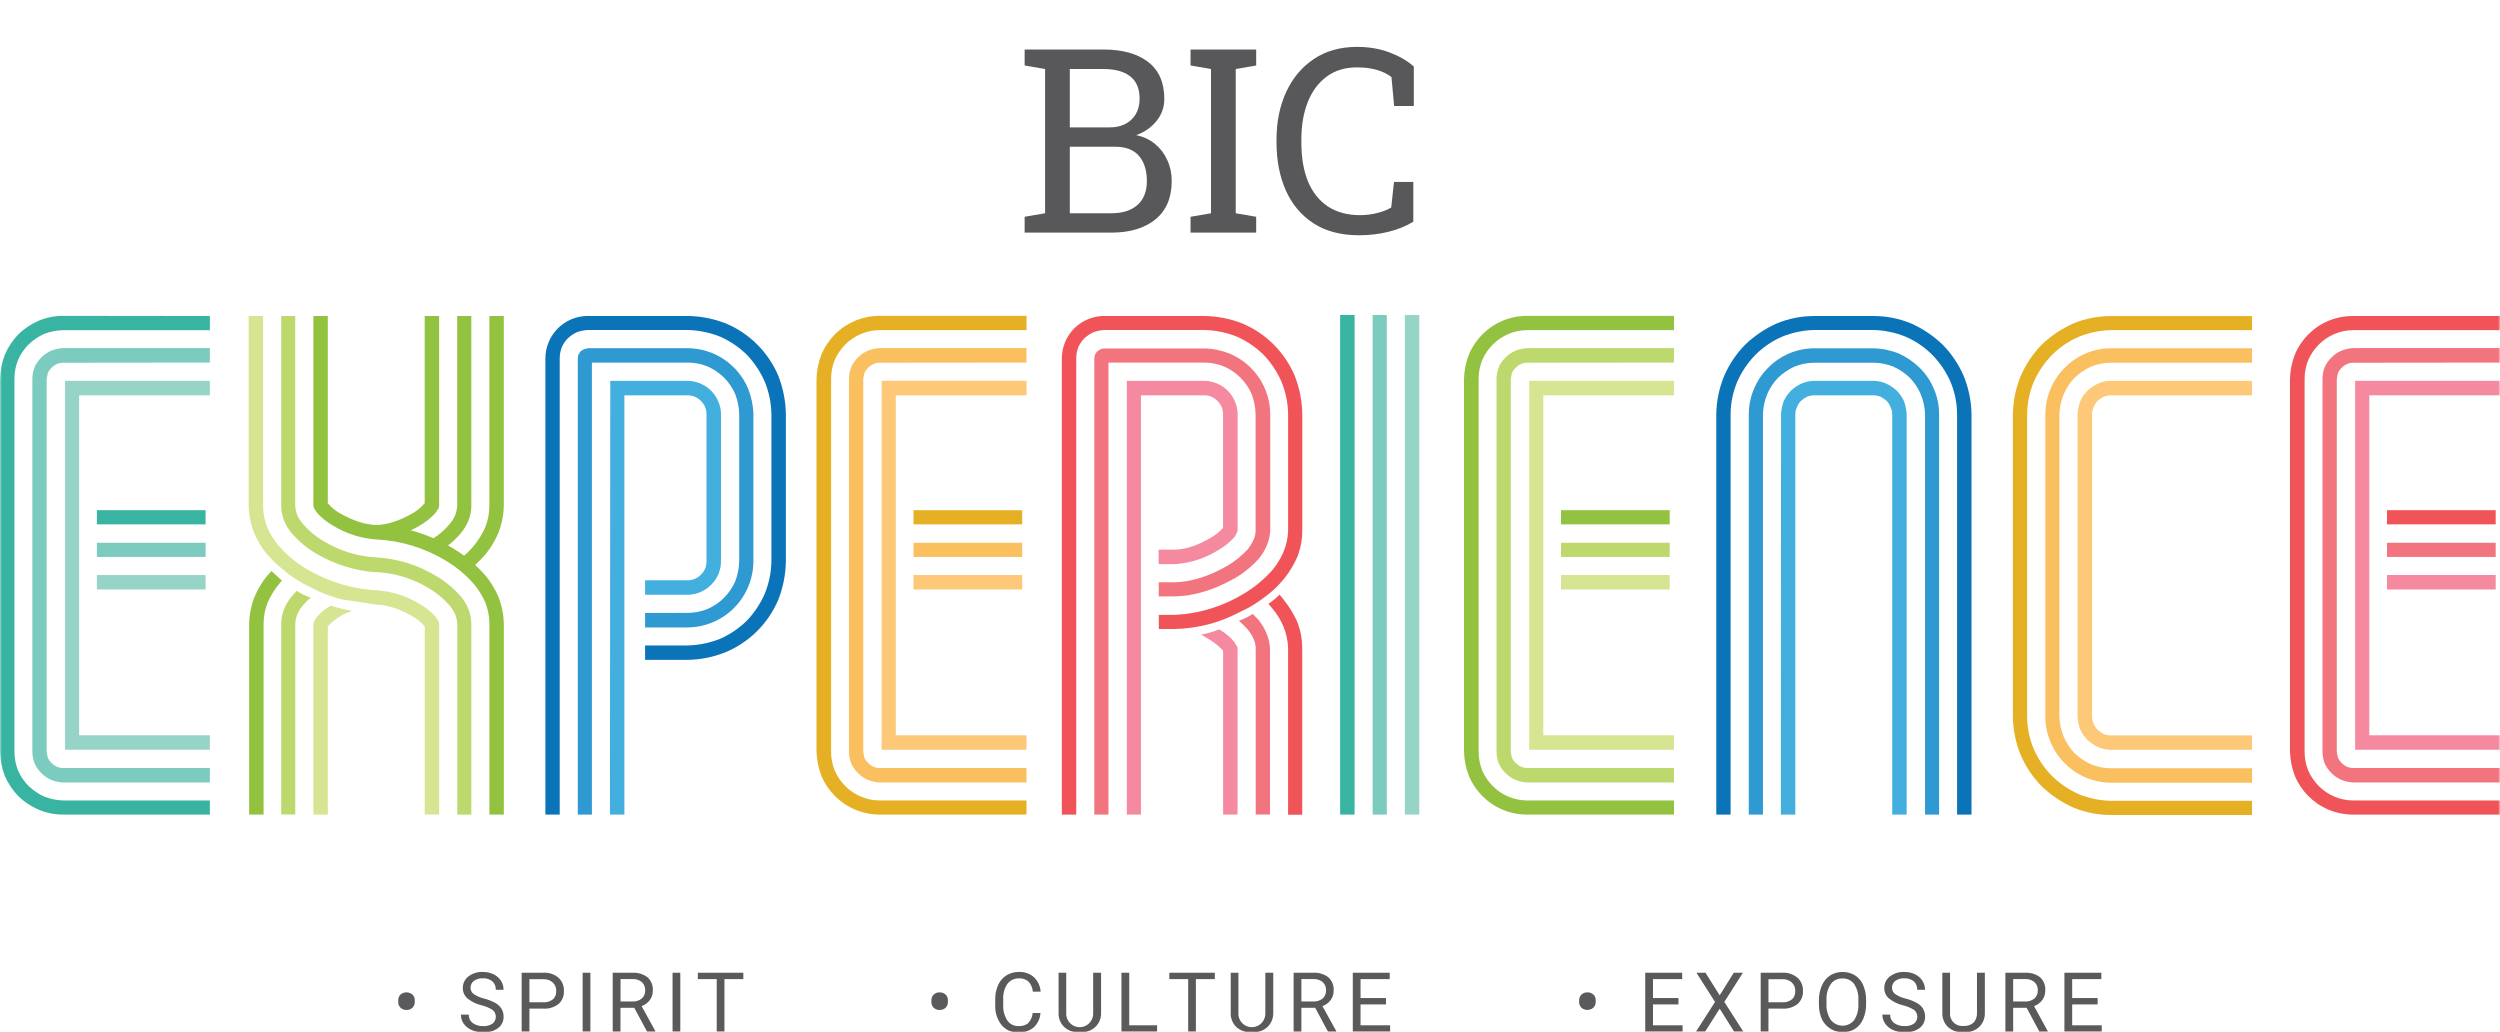 <svg width="678" height="280" viewBox="0 0 678 280" fill="none" xmlns="http://www.w3.org/2000/svg">
<g clip-path="url(#clip0_783_2311)">
<mask id="mask0_783_2311" style="mask-type:luminance" maskUnits="userSpaceOnUse" x="0" y="0" width="678" height="280">
<path d="M678 0H0V280H678V0Z" fill="white"/>
</mask>
<g mask="url(#mask0_783_2311)">
<path d="M368.621 63.805C363.651 63.805 359.499 62.713 356.163 60.531C352.85 58.348 350.354 55.358 348.675 51.561C347.019 47.764 346.19 43.455 346.19 38.634V37.918C346.19 33.052 347.064 28.732 348.811 24.958C350.558 21.161 353.066 18.171 356.333 15.988C359.601 13.805 363.504 12.714 368.042 12.714C371.241 12.714 374.169 13.214 376.823 14.214C379.478 15.215 381.679 16.488 383.427 18.034V28.744H378.083L377.368 20.899C376.642 20.331 375.802 19.853 374.849 19.467C373.919 19.08 372.875 18.785 371.718 18.58C370.583 18.375 369.347 18.273 368.008 18.273C364.763 18.273 362.018 19.114 359.771 20.797C357.525 22.457 355.823 24.753 354.666 27.686C353.508 30.619 352.93 34.007 352.93 37.85V38.634C352.93 42.795 353.542 46.354 354.768 49.31C356.016 52.243 357.82 54.482 360.18 56.029C362.562 57.575 365.455 58.348 368.859 58.348C370.447 58.348 372.002 58.154 373.522 57.768C375.042 57.381 376.302 56.881 377.3 56.267L378.049 49.344H383.29V60.121C381.43 61.281 379.206 62.19 376.619 62.85C374.032 63.486 371.366 63.805 368.621 63.805Z" fill="#58585B"/>
<path d="M322.875 63.089V58.791L328.423 57.836V18.717L322.875 17.762V13.43H340.676V17.762L335.128 18.717V57.836L340.676 58.791V63.089H322.875Z" fill="#58585B"/>
<path d="M277.879 63.089V58.791L283.427 57.836V18.717L277.879 17.762V13.43H283.427H299.254C304.428 13.43 308.467 14.556 311.371 16.807C314.298 19.035 315.762 22.389 315.762 26.868C315.762 29.073 315.058 31.052 313.652 32.802C312.267 34.53 310.429 35.815 308.138 36.656C310.134 37.066 311.848 37.873 313.277 39.078C314.707 40.26 315.807 41.715 316.579 43.443C317.373 45.149 317.77 47.025 317.77 49.071C317.77 53.618 316.295 57.097 313.345 59.507C310.395 61.895 306.402 63.089 301.364 63.089H277.879ZM290.132 57.836H301.364C304.428 57.836 306.799 57.086 308.478 55.585C310.18 54.062 311.031 51.913 311.031 49.139C311.031 46.229 310.316 43.944 308.886 42.284C307.48 40.624 305.313 39.794 302.385 39.794H290.132V57.836ZM290.132 34.542H300.99C303.395 34.542 305.335 33.848 306.81 32.461C308.308 31.052 309.057 29.142 309.057 26.732C309.057 24.049 308.217 22.048 306.538 20.729C304.859 19.387 302.431 18.717 299.254 18.717H290.132V34.542Z" fill="#58585B"/>
<path d="M56.916 85.704V89.546H17.1C15.332 89.589 13.584 89.935 11.933 90.57C10.388 91.284 8.972 92.248 7.742 93.425C6.542 94.636 5.576 96.06 4.894 97.624C4.234 99.27 3.902 101.029 3.917 102.802V203.784C3.902 205.557 4.234 207.316 4.894 208.962C5.578 210.527 6.547 211.951 7.751 213.161C8.981 214.338 10.397 215.303 11.942 216.015C13.59 216.667 15.338 217.029 17.11 217.086H56.916V220.919H17.1C14.808 220.918 12.539 220.457 10.426 219.565C8.398 218.681 6.543 217.442 4.948 215.905C3.415 214.308 2.178 212.449 1.296 210.416C0.486 208.297 0.047 206.053 0 203.784L0 102.839C0.052 100.546 0.503 98.279 1.333 96.142C2.215 94.109 3.451 92.25 4.985 90.653C6.579 89.117 8.434 87.877 10.463 86.993C12.579 86.106 14.852 85.652 17.146 85.658" fill="#39B4A2"/>
<path d="M17.1 98.374C16.518 98.373 15.943 98.494 15.411 98.731C14.88 98.97 14.397 99.305 13.987 99.719C13.591 100.109 13.261 100.56 13.01 101.055C12.832 101.652 12.712 102.264 12.654 102.884V203.784C12.712 204.404 12.831 205.017 13.01 205.613C13.26 206.109 13.59 206.56 13.987 206.949C14.397 207.361 14.88 207.693 15.411 207.928C15.943 208.165 16.518 208.286 17.1 208.285H56.916V212.209H17.1C15.999 212.157 14.915 211.915 13.895 211.496C12.889 211.074 11.979 210.451 11.22 209.666C10.452 208.928 9.833 208.049 9.394 207.077C8.983 206.025 8.772 204.905 8.773 203.775V102.839C8.772 101.709 8.983 100.588 9.394 99.536C9.834 98.565 10.453 97.686 11.22 96.947C11.98 96.163 12.89 95.541 13.895 95.117C14.915 94.699 15.999 94.458 17.1 94.404H56.916V98.329L17.1 98.374Z" fill="#7BCBBE"/>
<path d="M17.639 203.335H56.916V199.411H21.464V107.212H56.916V103.278H17.639V203.335Z" fill="#97D4C8"/>
<path d="M55.757 138.363H26.276V142.205H55.757V138.363Z" fill="#39B4A2"/>
<path d="M55.757 147.2H26.276V151.042H55.757V147.2Z" fill="#7BCBBE"/>
<path d="M55.757 155.946H26.276V159.871H55.757V155.946Z" fill="#97D4C8"/>
<path d="M102.092 163.978L92.651 162.551C90.554 161.988 88.5 161.273 86.507 160.41L82.59 158.443L81.348 157.73C80.131 157.016 79.09 156.333 78.226 155.681L75.195 153.183C74.245 152.293 73.296 151.311 72.346 150.237C70.965 148.526 69.825 146.633 68.959 144.611C68.013 142.252 67.499 139.742 67.443 137.201V85.694H71.36V137.228C71.359 139.249 71.753 141.25 72.52 143.12C73.267 144.782 74.224 146.341 75.368 147.758C77.646 150.426 80.356 152.69 83.384 154.455C89.082 157.801 95.497 159.73 102.092 160.081C106.221 160.339 110.226 161.601 113.76 163.759C115.393 164.676 116.867 165.853 118.124 167.244C118.185 167.305 118.452 167.723 118.927 168.498C118.967 168.71 119.025 168.918 119.101 169.12V220.891H115.184V169.87L115.093 169.779C114.157 168.701 113.042 167.794 111.797 167.098C108.236 165.073 105.001 164.03 102.092 163.969" fill="#D6E592"/>
<path d="M102.091 155.141C107.099 155.41 111.962 156.912 116.252 159.514C118.373 160.729 120.272 162.298 121.867 164.152C122.525 164.899 123.067 165.741 123.474 166.65C123.765 167.454 123.946 168.294 124.012 169.147V220.919H127.82V169.156C127.817 167.778 127.544 166.413 127.016 165.14C126.494 163.872 125.773 162.695 124.88 161.655C122.968 159.469 120.71 157.615 118.197 156.165C113.31 153.206 107.774 151.491 102.073 151.17C97.035 150.913 92.139 149.411 87.821 146.797C85.699 145.583 83.8 144.015 82.206 142.159C81.547 141.413 81.006 140.571 80.599 139.662C80.307 138.858 80.126 138.017 80.061 137.164V85.694H76.263V137.228C76.265 138.607 76.538 139.971 77.066 141.244C77.588 142.51 78.309 143.684 79.203 144.721C81.113 146.907 83.371 148.762 85.886 150.21C90.827 153.121 96.38 154.831 102.1 155.205" fill="#BDD96E"/>
<path d="M80.444 160.228C81.618 161.036 82.912 161.654 84.279 162.057C83.536 162.683 82.849 163.371 82.225 164.116C81.567 164.862 81.025 165.704 80.618 166.613C80.325 167.417 80.144 168.257 80.079 169.111V220.882H76.263V169.157C76.265 167.778 76.538 166.413 77.066 165.14C77.587 163.871 78.309 162.694 79.203 161.655C79.741 161.06 80.115 160.584 80.453 160.228" fill="#BDD96E"/>
<path d="M102.091 146.303C97.924 146.034 93.887 144.746 90.332 142.552C88.698 141.64 87.223 140.465 85.968 139.076L85.164 137.823C85.129 137.609 85.068 137.4 84.981 137.201V85.694H88.898V136.487L88.99 136.578C89.925 137.657 91.04 138.564 92.285 139.259C95.907 141.284 99.172 142.324 102.082 142.379C104.991 142.318 108.226 141.278 111.787 139.259C113.032 138.563 114.147 137.656 115.083 136.578L115.174 136.487V85.694H119.091V137.228C119.016 137.43 118.958 137.638 118.918 137.85C118.443 138.625 118.175 139.042 118.114 139.103C116.857 140.492 115.383 141.666 113.75 142.58C113.002 143.044 112.228 143.462 111.431 143.833C113.529 144.395 115.582 145.111 117.575 145.974C119.179 144.946 120.62 143.681 121.848 142.223C122.507 141.477 123.049 140.635 123.455 139.726C123.747 138.921 123.928 138.081 123.994 137.228V85.694H127.819V137.228C127.817 138.607 127.544 139.971 127.016 141.244C126.494 142.51 125.772 143.684 124.879 144.721C123.869 145.91 122.734 146.987 121.492 147.932L122.743 148.645C123.96 149.359 124.998 150.045 125.856 150.704C126.908 149.826 127.863 148.839 128.705 147.758C129.849 146.341 130.806 144.782 131.553 143.12C132.318 141.25 132.712 139.249 132.713 137.228V85.694H136.63V137.228C136.574 139.769 136.06 142.28 135.114 144.638C134.248 146.661 133.108 148.554 131.727 150.265C130.777 151.338 129.828 152.32 128.878 153.211C129.828 154.101 130.777 155.083 131.727 156.156C133.108 157.856 134.251 159.736 135.123 161.746C136.069 164.105 136.582 166.615 136.639 169.156V220.928H132.722V169.156C132.721 167.136 132.327 165.135 131.563 163.265C130.816 161.603 129.858 160.044 128.714 158.626C126.436 155.959 123.726 153.695 120.698 151.93C115.048 148.55 108.654 146.618 102.082 146.303" fill="#93C241"/>
<path d="M89.711 164.244C91.631 164.873 93.597 165.35 95.591 165.671C94.441 166.018 93.335 166.497 92.295 167.098C91.076 167.832 89.966 168.734 88.999 169.779L88.908 169.87V220.928H84.991V169.156C85.075 168.957 85.133 168.748 85.165 168.534L85.968 167.281C87.025 166.052 88.292 165.024 89.711 164.244Z" fill="#D6E592"/>
<path d="M73.624 154.876L76.472 157.465C76.12 157.829 75.794 158.217 75.496 158.627C74.351 160.044 73.394 161.603 72.647 163.265C71.88 165.134 71.487 167.136 71.487 169.156V220.928H67.561V169.156C67.617 166.615 68.131 164.105 69.077 161.746C69.943 159.724 71.083 157.831 72.464 156.12C72.878 155.644 73.265 155.226 73.624 154.866" fill="#93C241"/>
<path d="M174.948 175.048H186.443C189.499 174.982 192.518 174.363 195.354 173.218C198.03 172.023 200.473 170.36 202.566 168.306C204.569 166.189 206.196 163.744 207.378 161.078C208.545 158.245 209.165 155.215 209.204 152.149V112.39C209.164 109.325 208.545 106.295 207.378 103.461C206.196 100.795 204.569 98.35 202.566 96.234C200.473 94.179 198.03 92.516 195.354 91.321C192.518 90.177 189.499 89.558 186.443 89.491H159.455C158.418 89.542 157.396 89.752 156.424 90.113C155.546 90.523 154.736 91.067 154.022 91.723C153.307 92.442 152.734 93.289 152.333 94.221C151.977 95.162 151.795 96.16 151.795 97.167V220.919H147.905V97.212C147.909 95.678 148.219 94.16 148.818 92.748C149.7 90.641 151.187 88.845 153.091 87.589C154.995 86.332 157.23 85.673 159.509 85.694H186.498C190.068 85.743 193.6 86.437 196.924 87.744C203.306 90.449 208.385 95.538 211.085 101.933C212.389 105.264 213.082 108.803 213.13 112.381V152.186C213.081 155.76 212.388 159.297 211.085 162.624C208.385 169.019 203.306 174.108 196.924 176.814C193.614 178.179 190.077 178.906 186.498 178.954H174.948V175.048Z" fill="#0B74B9"/>
<path d="M186.443 166.211C188.322 166.224 190.184 165.86 191.921 165.14C195.276 163.683 197.953 161.001 199.407 157.639C200.068 155.882 200.429 154.026 200.475 152.149V112.39C200.429 110.513 200.068 108.658 199.407 106.901C197.954 103.538 195.277 100.855 191.921 99.399C190.184 98.68 188.322 98.316 186.443 98.329H160.523V220.919H156.697V97.213C156.697 96.849 156.755 96.487 156.871 96.142L157.492 95.227L158.405 94.697L159.473 94.431H186.461C189.973 94.445 193.403 95.492 196.325 97.444C199.247 99.396 201.532 102.166 202.895 105.41C203.787 107.625 204.27 109.984 204.319 112.372V152.177C204.314 156.933 202.432 161.494 199.082 164.864C195.733 168.234 191.189 170.139 186.443 170.163H174.948V166.238L186.443 166.211Z" fill="#2F99D1"/>
<path d="M165.417 220.919H169.334V107.212H186.434C187.105 107.204 187.772 107.325 188.397 107.569C189.669 108.131 190.685 109.149 191.246 110.423C191.489 111.05 191.61 111.717 191.602 112.39V152.195C191.603 152.894 191.483 153.587 191.246 154.244C190.948 154.84 190.557 155.384 190.086 155.855C189.598 156.341 189.026 156.735 188.397 157.016C187.772 157.26 187.105 157.381 186.434 157.373H174.949V161.298H186.443C187.637 161.309 188.82 161.066 189.913 160.584C191.011 160.127 192.01 159.459 192.853 158.617C193.677 157.796 194.343 156.828 194.815 155.763C195.289 154.634 195.531 153.42 195.528 152.195V112.39C195.538 111.194 195.295 110.009 194.815 108.913C194.363 107.81 193.697 106.808 192.855 105.965C192.013 105.122 191.013 104.454 189.913 104.001C188.816 103.531 187.636 103.288 186.443 103.287H165.508L165.417 220.919Z" fill="#42AFDE"/>
<path d="M278.391 89.537H238.566C236.827 89.543 235.106 89.892 233.501 90.566C231.897 91.239 230.441 92.223 229.217 93.462C228.018 94.67 227.052 96.091 226.369 97.651C225.709 99.297 225.377 101.056 225.392 102.83V203.784C225.377 205.557 225.709 207.316 226.369 208.962C227.051 210.526 228.016 211.95 229.217 213.161C230.441 214.399 231.897 215.383 233.501 216.057C235.106 216.73 236.827 217.08 238.566 217.086H278.382V220.919H238.566C236.277 220.917 234.011 220.457 231.901 219.565C227.776 217.836 224.496 214.55 222.771 210.416C221.941 208.279 221.49 206.013 221.438 203.72V102.839C221.49 100.546 221.941 98.279 222.771 96.142C224.496 92.009 227.776 88.722 231.901 86.993C234.018 86.106 236.29 85.652 238.585 85.658H278.4L278.391 89.537Z" fill="#E5B023"/>
<path d="M238.566 98.374C237.984 98.373 237.408 98.494 236.877 98.731C236.346 98.967 235.863 99.299 235.452 99.71C235.057 100.099 234.727 100.55 234.476 101.046C234.297 101.642 234.178 102.255 234.119 102.875V203.784C234.178 204.404 234.297 205.017 234.476 205.613C234.726 206.109 235.056 206.56 235.452 206.949C235.863 207.361 236.346 207.693 236.877 207.928C237.408 208.165 237.984 208.286 238.566 208.285H278.382V212.209H238.566C237.465 212.157 236.381 211.915 235.361 211.496C234.355 211.074 233.445 210.451 232.686 209.666C231.918 208.928 231.298 208.049 230.86 207.077C230.449 206.025 230.238 204.905 230.239 203.775V102.839C230.238 101.709 230.449 100.588 230.86 99.536C231.299 98.565 231.919 97.686 232.686 96.947C233.446 96.163 234.356 95.541 235.361 95.117C236.381 94.699 237.465 94.458 238.566 94.404H278.382V98.329L238.566 98.374Z" fill="#FAC05F"/>
<path d="M239.104 203.335H278.391V199.411H242.93V107.212H278.391V103.278H239.104V203.335Z" fill="#FEC879"/>
<path d="M277.222 138.363H247.741V142.205H277.222V138.363Z" fill="#E5B023"/>
<path d="M277.222 147.2H247.741V151.042H277.222V147.2Z" fill="#FAC05F"/>
<path d="M277.222 155.946H247.741V159.871H277.222V155.946Z" fill="#FEC879"/>
<path d="M318.636 170.584H314.272V166.75H318.636C325.242 166.43 331.664 164.458 337.316 161.014C340.288 159.245 342.963 157.016 345.24 154.409C346.399 152.969 347.357 151.378 348.089 149.679C348.86 147.84 349.284 145.873 349.34 143.879V112.39C349.3 109.325 348.68 106.295 347.514 103.461C346.332 100.795 344.705 98.35 342.702 96.234C340.608 94.179 338.166 92.516 335.49 91.321C332.653 90.178 329.635 89.558 326.579 89.491H299.545C298.509 89.543 297.487 89.753 296.514 90.113C295.633 90.523 294.82 91.066 294.103 91.723C293.389 92.442 292.816 93.289 292.414 94.221C292.059 95.162 291.876 96.16 291.876 97.167V220.919H287.959V97.212C287.962 95.678 288.273 94.16 288.872 92.748C289.752 90.64 291.24 88.844 293.144 87.587C295.048 86.331 297.283 85.672 299.563 85.694H326.551C330.122 85.743 333.654 86.437 336.978 87.744C343.359 90.449 348.439 95.538 351.138 101.933C352.442 105.261 353.135 108.797 353.183 112.372V143.879C353.181 146.388 352.698 148.872 351.759 151.198C350.852 153.244 349.683 155.163 348.281 156.907C347.428 157.943 346.513 158.927 345.542 159.852C343.599 161.555 341.512 163.085 339.306 164.427L338.146 165.049L334.138 167.016C332.157 167.934 330.102 168.68 327.994 169.248C324.939 170.069 321.797 170.517 318.636 170.584Z" fill="#F05458"/>
<path d="M314.245 157.904V161.746H318.636C323.858 161.624 329.263 159.987 334.851 156.833C337.354 155.37 339.61 153.517 341.534 151.344C342.38 150.287 343.069 149.113 343.579 147.859C344.107 146.613 344.416 145.285 344.492 143.934V112.39C344.479 108.871 343.433 105.433 341.485 102.505C339.537 99.577 336.773 97.288 333.536 95.922C331.326 95.028 328.971 94.544 326.588 94.495H299.545C298.814 94.512 298.115 94.799 297.582 95.3C297.321 95.556 297.115 95.862 296.977 96.2C296.839 96.539 296.771 96.902 296.779 97.267V220.919H300.613V98.329H326.533C328.397 98.321 330.244 98.685 331.966 99.399C335.32 100.853 337.997 103.532 339.452 106.892C340.113 108.648 340.474 110.504 340.521 112.381V143.888C340.513 144.749 340.33 145.599 339.982 146.386C339.561 147.267 339.053 148.103 338.466 148.883C336.827 150.674 334.935 152.215 332.851 153.458C327.866 156.312 323.116 157.8 318.599 157.922L314.245 157.904Z" fill="#F2747E"/>
<path d="M305.598 220.919H309.423V107.212H326.524C327.195 107.204 327.861 107.325 328.486 107.569C329.759 108.13 330.775 109.148 331.335 110.423C331.579 111.05 331.699 111.717 331.691 112.39V143.184L331.6 143.275C330.642 144.305 329.53 145.179 328.304 145.864C324.743 147.95 321.505 149.021 318.59 149.076H314.225V153H318.635C322.771 152.721 326.777 151.433 330.303 149.249C331.937 148.335 333.411 147.161 334.667 145.773C335.12 145.223 335.453 144.584 335.644 143.897V112.39C335.654 111.194 335.412 110.009 334.932 108.913C334.479 107.811 333.813 106.809 332.971 105.966C332.13 105.122 331.13 104.455 330.029 104.001C328.93 103.53 327.747 103.287 326.551 103.287H305.598V220.919Z" fill="#F4899F"/>
<path d="M331.079 170.941C332.42 171.756 333.623 172.781 334.64 173.978C334.701 174.039 334.969 174.457 335.443 175.231C335.541 175.393 335.604 175.574 335.626 175.762V220.928H331.709V176.475L331.618 176.384C330.721 175.404 329.702 174.543 328.587 173.822C327.672 173.201 326.721 172.636 325.738 172.13C327.411 171.799 329.052 171.321 330.641 170.703L331.079 170.941Z" fill="#F4899F"/>
<path d="M341.46 168.333C342.305 169.391 342.994 170.565 343.506 171.819C344.032 173.065 344.341 174.392 344.418 175.743V220.91H340.547V175.762C340.533 174.931 340.35 174.113 340.009 173.356C339.614 172.461 339.105 171.621 338.493 170.858C337.718 169.957 336.879 169.113 335.982 168.333C337.305 167.892 338.564 167.276 339.726 166.503C340.261 167.04 340.87 167.65 341.552 168.333" fill="#F2747E"/>
<path d="M348.271 162.844C349.656 164.568 350.822 166.458 351.741 168.47C352.679 170.796 353.163 173.281 353.165 175.789V220.955H349.33V175.762C349.265 173.769 348.845 171.805 348.089 169.961C347.374 168.254 346.415 166.661 345.24 165.232L343.989 163.759C345.08 163.029 346.095 162.192 347.02 161.261C347.434 161.737 347.851 162.243 348.271 162.78" fill="#F05458"/>
<path d="M367.362 85.429H363.445V220.919H367.362V85.429Z" fill="#39B4A2"/>
<path d="M376.099 85.429H372.265V220.919H376.099V85.429Z" fill="#7BCBBE"/>
<path d="M384.91 85.429H380.993V220.919H384.91V85.429Z" fill="#97D4C8"/>
<path d="M453.996 89.537H414.18C412.441 89.543 410.72 89.892 409.115 90.566C407.511 91.239 406.055 92.223 404.831 93.462C403.632 94.67 402.666 96.091 401.983 97.651C401.323 99.297 400.991 101.056 401.006 102.83V203.784C400.991 205.557 401.323 207.316 401.983 208.962C402.662 210.525 403.625 211.949 404.822 213.161C406.046 214.399 407.502 215.383 409.106 216.057C410.711 216.73 412.432 217.08 414.171 217.086H453.987V220.919H414.18C411.886 220.925 409.613 220.471 407.497 219.583C403.372 217.855 400.092 214.568 398.367 210.435C397.537 208.297 397.086 206.031 397.034 203.738V102.839C397.086 100.546 397.537 98.279 398.367 96.142C400.092 92.009 403.372 88.722 407.497 86.993C409.614 86.106 411.886 85.652 414.18 85.658H453.996V89.537Z" fill="#93C241"/>
<path d="M414.181 98.374C413.599 98.373 413.024 98.494 412.492 98.731C411.961 98.967 411.478 99.299 411.068 99.71C410.672 100.099 410.342 100.55 410.091 101.046C409.913 101.642 409.793 102.255 409.735 102.875V203.784C409.793 204.404 409.912 205.017 410.091 205.613C410.341 206.109 410.671 206.56 411.068 206.949C411.478 207.361 411.961 207.693 412.492 207.928C413.024 208.165 413.599 208.286 414.181 208.285H453.997V212.209H414.181C413.08 212.157 411.996 211.915 410.976 211.496C409.97 211.074 409.06 210.451 408.301 209.666C407.533 208.928 406.914 208.049 406.475 207.077C406.064 206.025 405.853 204.905 405.854 203.775V102.839C405.853 101.709 406.064 100.588 406.475 99.536C406.915 98.565 407.534 97.686 408.301 96.947C409.061 96.163 409.971 95.541 410.976 95.117C411.996 94.699 413.08 94.458 414.181 94.404H453.997V98.329L414.181 98.374Z" fill="#BDD96E"/>
<path d="M414.71 203.335H453.996V199.411H418.545V107.212H453.996V103.278H414.71V203.335Z" fill="#D6E592"/>
<path d="M452.827 138.363H423.347V142.205H452.827V138.363Z" fill="#93C241"/>
<path d="M452.827 147.2H423.347V151.042H452.827V147.2Z" fill="#BDD96E"/>
<path d="M452.827 155.946H423.347V159.871H452.827V155.946Z" fill="#D6E592"/>
<path d="M465.454 220.919V112.39C465.503 108.807 466.228 105.265 467.591 101.951C468.953 98.798 470.885 95.923 473.288 93.471C475.767 91.102 478.628 89.172 481.751 87.762C485.029 86.387 488.55 85.687 492.104 85.704H508.045C511.593 85.686 515.107 86.383 518.381 87.753C521.503 89.163 524.365 91.093 526.844 93.462C529.246 95.914 531.177 98.789 532.541 101.942C533.902 105.256 534.627 108.798 534.677 112.381V220.919H530.761V112.39C530.753 109.321 530.132 106.285 528.935 103.461C527.742 100.779 526.082 98.332 524.032 96.234C521.959 94.155 519.511 92.488 516.819 91.321C514.017 90.173 511.027 89.553 508 89.491H492.104C489.077 89.552 486.087 90.172 483.285 91.321C480.592 92.487 478.145 94.154 476.072 96.234C474.022 98.332 472.362 100.779 471.169 103.461C469.972 106.285 469.351 109.321 469.343 112.39V220.919H465.454Z" fill="#0B74B9"/>
<path d="M478.108 220.919V112.39C478.156 110.504 478.549 108.644 479.268 106.901C479.972 105.248 480.968 103.735 482.207 102.436C483.508 101.205 485.001 100.194 486.626 99.445C488.366 98.736 490.226 98.373 492.104 98.374H508.045C509.923 98.373 511.783 98.737 513.523 99.445C515.165 100.205 516.67 101.231 517.979 102.482C519.219 103.78 520.215 105.293 520.919 106.947C521.638 108.689 522.031 110.55 522.078 112.436V220.919H525.885V112.39C525.894 109.996 525.409 107.625 524.461 105.428C523.56 103.287 522.244 101.347 520.59 99.719C518.949 98.131 517.05 96.835 514.975 95.886C512.765 94.991 510.41 94.508 508.027 94.459H492.104C489.765 94.456 487.449 94.919 485.291 95.822C483.132 96.725 481.175 98.05 479.532 99.719C477.891 101.35 476.588 103.29 475.698 105.428C474.75 107.625 474.265 109.996 474.274 112.39V220.919H478.108Z" fill="#2F99D1"/>
<path d="M482.975 220.919H486.891V112.39C486.883 111.708 487.037 111.034 487.339 110.423C487.566 109.787 487.93 109.209 488.407 108.73C488.916 108.27 489.484 107.88 490.096 107.569C490.724 107.335 491.389 107.215 492.059 107.212H508C508.67 107.215 509.334 107.336 509.963 107.569C510.574 107.881 511.142 108.271 511.652 108.73C512.128 109.209 512.493 109.787 512.72 110.423C513.021 111.034 513.175 111.708 513.167 112.39V220.919H517.084V112.39C517.03 111.171 516.79 109.968 516.372 108.822C515.899 107.757 515.233 106.79 514.409 105.968C513.545 105.153 512.552 104.488 511.469 104.001C510.372 103.531 509.192 103.289 508 103.287H492.105C490.912 103.288 489.732 103.531 488.635 104.001C487.552 104.487 486.559 105.152 485.695 105.968C484.87 106.789 484.204 107.757 483.732 108.822C483.314 109.968 483.074 111.171 483.02 112.39L482.975 220.919Z" fill="#42AFDE"/>
<path d="M610.731 89.537H572.522C569.495 89.599 566.505 90.219 563.702 91.367C561.01 92.532 558.562 94.2 556.49 96.279C554.44 98.377 552.779 100.825 551.587 103.507C550.389 106.331 549.768 109.367 549.761 112.436V194.288C549.767 197.356 550.388 200.392 551.587 203.216C552.779 205.898 554.44 208.346 556.49 210.444C558.593 212.486 561.033 214.148 563.702 215.357C566.504 216.506 569.495 217.126 572.522 217.186H610.74V221.02H572.522C568.975 221.037 565.46 220.34 562.187 218.97C559.064 217.56 556.202 215.63 553.723 213.262C551.321 210.809 549.389 207.934 548.026 204.781C546.663 201.464 545.938 197.92 545.89 194.333V112.39C545.94 108.807 546.664 105.265 548.026 101.951C549.389 98.798 551.32 95.923 553.723 93.471C556.202 91.102 559.064 89.172 562.187 87.762C565.46 86.392 568.975 85.695 572.522 85.713H610.74L610.731 89.537Z" fill="#E5B023"/>
<path d="M610.731 98.374H572.522C570.644 98.373 568.784 98.736 567.044 99.445C565.402 100.204 563.897 101.231 562.589 102.482C561.356 103.783 560.366 105.295 559.667 106.946C558.948 108.689 558.555 110.55 558.507 112.435V194.287C558.555 196.173 558.948 198.034 559.667 199.777C560.371 201.43 561.367 202.942 562.607 204.241C563.915 205.492 565.42 206.518 567.062 207.278C568.802 207.987 570.662 208.351 572.54 208.349H610.758V212.273H572.522C570.184 212.274 567.869 211.809 565.712 210.904C563.555 209.999 561.6 208.674 559.959 207.004C558.317 205.373 557.014 203.433 556.125 201.295C555.176 199.098 554.692 196.727 554.7 194.333V112.39C554.692 109.996 555.176 107.625 556.125 105.428C557.015 103.29 558.318 101.35 559.959 99.719C561.6 98.049 563.555 96.724 565.712 95.819C567.869 94.914 570.184 94.449 572.522 94.45H610.74L610.731 98.374Z" fill="#FAC05F"/>
<path d="M610.731 103.287H572.522C571.329 103.289 570.149 103.531 569.052 104.001C567.97 104.487 566.976 105.152 566.113 105.968C565.287 106.789 564.622 107.757 564.15 108.822C563.731 109.968 563.491 111.171 563.438 112.39V194.242C563.491 195.461 563.731 196.664 564.15 197.81C564.621 198.875 565.287 199.843 566.113 200.664C566.975 201.481 567.969 202.146 569.052 202.631C570.149 203.101 571.329 203.344 572.522 203.345H610.74V199.438H572.522C571.852 199.436 571.187 199.315 570.559 199.081C569.947 198.771 569.379 198.381 568.87 197.92C568.393 197.441 568.029 196.863 567.802 196.227C567.5 195.616 567.346 194.942 567.354 194.26V112.39C567.346 111.708 567.5 111.034 567.802 110.423C568.029 109.787 568.393 109.209 568.87 108.73C569.38 108.271 569.948 107.881 570.559 107.569C571.187 107.335 571.852 107.215 572.522 107.212H610.74L610.731 103.287Z" fill="#FEC879"/>
<path d="M678 89.537H638.184C636.445 89.543 634.724 89.892 633.119 90.566C631.515 91.239 630.059 92.223 628.835 93.462C627.635 94.67 626.669 96.09 625.987 97.651C625.326 99.297 624.994 101.056 625.01 102.83V203.784C624.994 205.557 625.326 207.316 625.987 208.962C626.668 210.526 627.634 211.95 628.835 213.161C630.059 214.399 631.515 215.383 633.119 216.057C634.724 216.73 636.445 217.08 638.184 217.086H678V220.919H638.184C635.89 220.925 633.617 220.471 631.501 219.583C627.376 217.855 624.096 214.568 622.371 210.435C621.541 208.297 621.09 206.031 621.038 203.738V102.839C621.09 100.546 621.541 98.279 622.371 96.142C624.096 92.009 627.376 88.722 631.501 86.993C633.621 86.122 635.893 85.684 638.184 85.704H678V89.537Z" fill="#F05458"/>
<path d="M638.184 98.374C637.602 98.373 637.027 98.494 636.495 98.731C635.964 98.967 635.481 99.299 635.071 99.71C634.675 100.099 634.345 100.55 634.094 101.046C633.916 101.642 633.796 102.255 633.738 102.875V203.784C633.796 204.404 633.915 205.017 634.094 205.613C634.344 206.109 634.674 206.56 635.071 206.949C635.481 207.361 635.964 207.693 636.495 207.928C637.027 208.165 637.602 208.286 638.184 208.285H678V212.209H638.184C637.083 212.157 635.999 211.915 634.979 211.496C633.973 211.074 633.063 210.451 632.304 209.666C631.536 208.928 630.917 208.049 630.478 207.077C630.067 206.025 629.856 204.905 629.857 203.775V102.839C629.856 101.709 630.067 100.588 630.478 99.536C630.918 98.565 631.537 97.686 632.304 96.947C633.064 96.163 633.974 95.541 634.979 95.117C635.999 94.699 637.083 94.458 638.184 94.404H678V98.329L638.184 98.374Z" fill="#F2747E"/>
<path d="M638.714 203.335H678V199.411H642.548V107.212H678V103.278H638.714V203.335Z" fill="#F4899F"/>
<path d="M676.831 138.363H647.351V142.205H676.831V138.363Z" fill="#F05458"/>
<path d="M676.831 147.2H647.351V151.042H676.831V147.2Z" fill="#F2747E"/>
<path d="M676.831 155.946H647.351V159.871H676.831V155.946Z" fill="#F4899F"/>
<path d="M111.842 269.726C111.394 269.336 110.82 269.122 110.226 269.122C109.632 269.122 109.058 269.336 108.61 269.726C108.407 269.934 108.249 270.18 108.144 270.45C108.038 270.721 107.989 271.01 107.998 271.3V271.712C107.988 272.002 108.038 272.291 108.143 272.561C108.248 272.832 108.407 273.078 108.61 273.285C108.827 273.493 109.083 273.655 109.364 273.76C109.645 273.866 109.945 273.913 110.244 273.898C110.543 273.913 110.841 273.867 111.121 273.761C111.4 273.656 111.655 273.494 111.869 273.285C112.073 273.082 112.232 272.839 112.338 272.572C112.443 272.304 112.492 272.017 112.481 271.73V271.327C112.496 271.028 112.447 270.73 112.338 270.451C112.23 270.171 112.064 269.919 111.851 269.708" fill="#5A5A5C"/>
<path d="M136.036 273.596C135.62 272.943 135.049 272.403 134.375 272.023C133.393 271.484 132.347 271.072 131.261 270.797C130.255 270.566 129.301 270.147 128.449 269.562C128.192 269.37 127.983 269.12 127.838 268.832C127.694 268.545 127.619 268.228 127.619 267.906C127.607 267.539 127.684 267.174 127.843 266.843C128.002 266.511 128.238 266.223 128.532 266.003C129.239 265.51 130.091 265.268 130.951 265.317C131.89 265.249 132.819 265.547 133.544 266.149C133.855 266.44 134.098 266.795 134.256 267.191C134.414 267.586 134.482 268.011 134.457 268.437H136.566C136.571 267.569 136.327 266.717 135.863 265.985C135.374 265.223 134.681 264.614 133.863 264.228C132.949 263.792 131.945 263.575 130.933 263.597C129.524 263.531 128.137 263.965 127.016 264.823C126.541 265.19 126.158 265.663 125.898 266.205C125.638 266.746 125.508 267.341 125.519 267.942C125.508 268.471 125.612 268.996 125.823 269.481C126.034 269.966 126.348 270.399 126.742 270.751C127.896 271.678 129.245 272.331 130.686 272.663C131.74 272.915 132.744 273.345 133.653 273.935C133.915 274.164 134.123 274.448 134.264 274.767C134.405 275.086 134.475 275.431 134.469 275.779C134.462 276.128 134.381 276.471 134.229 276.784C134.077 277.097 133.859 277.374 133.59 277.594C132.835 278.096 131.936 278.334 131.033 278.271C130.017 278.325 129.013 278.031 128.185 277.439C127.837 277.171 127.558 276.824 127.372 276.426C127.187 276.028 127.099 275.591 127.116 275.152H124.998C124.989 276.041 125.257 276.911 125.765 277.64C126.327 278.407 127.088 279.005 127.966 279.369C128.93 279.791 129.972 280.007 131.024 280C132.465 280.07 133.887 279.658 135.069 278.829C135.55 278.47 135.939 278 136.201 277.458C136.463 276.917 136.591 276.32 136.575 275.719C136.593 274.974 136.404 274.239 136.027 273.596" fill="#5A5A5C"/>
<path d="M151.457 265.143C150.305 264.192 148.838 263.712 147.348 263.798H141.469V279.772H143.578V273.541H147.33C148.822 273.64 150.299 273.191 151.484 272.279C151.977 271.829 152.363 271.274 152.614 270.655C152.865 270.036 152.975 269.369 152.936 268.702C152.96 268.04 152.84 267.38 152.585 266.769C152.33 266.157 151.945 265.609 151.457 265.161M149.932 271.026C149.198 271.6 148.278 271.883 147.348 271.821H143.578V265.555H147.467C148.376 265.531 149.259 265.858 149.932 266.47C150.237 266.765 150.476 267.121 150.633 267.515C150.79 267.909 150.863 268.332 150.845 268.757C150.871 269.185 150.803 269.613 150.645 270.011C150.488 270.41 150.244 270.769 149.932 271.062" fill="#5A5A5C"/>
<path d="M160.113 263.807H158.013V279.771H160.113V263.807Z" fill="#5A5A5C"/>
<path d="M174.008 272.864C174.9 272.545 175.678 271.969 176.245 271.208C176.786 270.452 177.068 269.54 177.048 268.61C177.091 267.943 176.982 267.274 176.731 266.655C176.479 266.036 176.092 265.481 175.596 265.033C174.405 264.142 172.935 263.707 171.451 263.807H166.165V279.781H168.274V273.322H172.017L175.487 279.781H177.733V279.643L174.008 272.864ZM171.524 271.593H168.292V265.527H171.515C172.435 265.468 173.343 265.755 174.062 266.332C174.371 266.62 174.613 266.973 174.771 267.365C174.929 267.757 174.999 268.179 174.975 268.601C174.996 269.011 174.925 269.42 174.767 269.798C174.609 270.176 174.368 270.515 174.062 270.787C173.363 271.356 172.479 271.646 171.579 271.602" fill="#5A5A5C"/>
<path d="M184.498 263.807H182.398V279.771H184.498V263.807Z" fill="#5A5A5C"/>
<path d="M189.255 263.807V265.536H194.377V279.771H196.468V265.536H201.589V263.807H189.255Z" fill="#5A5A5C"/>
<path d="M256.442 269.726C256.225 269.523 255.969 269.365 255.69 269.263C255.411 269.161 255.114 269.116 254.817 269.132C254.52 269.118 254.224 269.166 253.946 269.271C253.668 269.376 253.414 269.538 253.201 269.745C252.998 269.952 252.839 270.198 252.734 270.469C252.629 270.739 252.58 271.028 252.589 271.318V271.712C252.579 272.002 252.628 272.291 252.734 272.561C252.839 272.832 252.998 273.078 253.201 273.285C253.416 273.492 253.671 273.654 253.951 273.759C254.23 273.864 254.528 273.912 254.826 273.898C255.126 273.914 255.426 273.868 255.707 273.762C255.988 273.657 256.245 273.494 256.46 273.285C256.664 273.082 256.823 272.839 256.928 272.572C257.034 272.304 257.083 272.017 257.072 271.73V271.327C257.086 271.028 257.038 270.729 256.929 270.45C256.821 270.171 256.655 269.918 256.442 269.708" fill="#5A5A5C"/>
<path d="M278.893 277.475C278.121 278.051 277.169 278.333 276.209 278.271C275.615 278.294 275.025 278.165 274.494 277.896C273.964 277.627 273.511 277.227 273.178 276.734C272.393 275.513 272.007 274.077 272.073 272.627V271.071C271.975 269.57 272.373 268.078 273.205 266.826C273.574 266.342 274.053 265.954 274.603 265.694C275.153 265.435 275.757 265.312 276.364 265.335C277.296 265.275 278.214 265.584 278.92 266.195C279.612 266.951 280.03 267.917 280.107 268.94H282.225C282.124 267.447 281.474 266.045 280.399 265.006C279.274 264.028 277.815 263.523 276.328 263.597C275.137 263.572 273.965 263.89 272.949 264.512C271.965 265.135 271.187 266.036 270.713 267.101C270.155 268.326 269.881 269.661 269.909 271.007V272.553C269.809 274.509 270.415 276.435 271.616 277.978C272.17 278.646 272.87 279.176 273.662 279.529C274.454 279.881 275.316 280.045 276.181 280.009C277.695 280.084 279.182 279.591 280.354 278.628C281.433 277.604 282.086 276.208 282.18 274.722H280.062C279.983 275.753 279.547 276.724 278.829 277.466" fill="#5A5A5C"/>
<path d="M296.468 263.807V274.639C296.501 275.124 296.437 275.611 296.281 276.071C296.124 276.532 295.877 276.956 295.555 277.32C295.05 277.898 294.376 278.303 293.629 278.477C292.881 278.65 292.098 278.583 291.391 278.285C290.684 277.988 290.088 277.474 289.688 276.818C289.288 276.162 289.105 275.396 289.164 274.63V263.807H287.082V274.685C287.053 275.408 287.179 276.13 287.451 276.8C287.724 277.471 288.137 278.075 288.662 278.573C289.816 279.565 291.306 280.076 292.825 280H293.382C294.808 279.955 296.166 279.378 297.189 278.381C297.658 277.897 298.026 277.324 298.271 276.695C298.515 276.067 298.632 275.396 298.613 274.721V263.807H296.468Z" fill="#5A5A5C"/>
<path d="M306.247 278.061V263.807H304.138V279.771H313.797V278.061H306.247Z" fill="#5A5A5C"/>
<path d="M317.129 263.807V265.536H322.233V279.771H324.323V265.536H329.454V263.807H317.129Z" fill="#5A5A5C"/>
<path d="M343.159 263.807V274.639C343.192 275.124 343.128 275.611 342.971 276.071C342.815 276.532 342.568 276.956 342.246 277.32C341.741 277.898 341.067 278.303 340.319 278.477C339.572 278.65 338.789 278.583 338.082 278.285C337.374 277.988 336.778 277.474 336.379 276.818C335.979 276.162 335.796 275.396 335.855 274.63V263.807H333.773V274.685C333.74 275.408 333.863 276.13 334.134 276.801C334.405 277.472 334.817 278.076 335.343 278.573C336.501 279.566 337.994 280.077 339.516 280H340.073C341.501 279.953 342.861 279.376 343.889 278.381C344.826 277.397 345.335 276.081 345.304 274.721V263.807H343.159Z" fill="#5A5A5C"/>
<path d="M358.652 272.864C359.545 272.545 360.323 271.969 360.889 271.208C361.431 270.452 361.713 269.54 361.693 268.61C361.735 267.943 361.627 267.274 361.376 266.655C361.124 266.036 360.736 265.481 360.241 265.033C359.05 264.142 357.58 263.707 356.096 263.807H350.828V279.781H352.937V273.322H356.68L360.15 279.781H362.396V279.643L358.652 272.864ZM356.169 271.593H352.937V265.527H356.16C357.08 265.468 357.988 265.755 358.707 266.332C359.016 266.62 359.258 266.973 359.416 267.365C359.574 267.757 359.644 268.179 359.62 268.601C359.641 269.011 359.569 269.42 359.411 269.798C359.253 270.176 359.013 270.515 358.707 270.787C358.008 271.356 357.124 271.646 356.224 271.602" fill="#5A5A5C"/>
<path d="M368.978 278.061V272.398H375.88V270.669H368.978V265.536H376.884V263.807H366.878V279.771H377.003V278.061H368.978Z" fill="#5A5A5C"/>
<path d="M432.112 269.726C431.895 269.523 431.639 269.365 431.36 269.263C431.081 269.161 430.784 269.116 430.487 269.132C430.19 269.118 429.893 269.166 429.616 269.271C429.338 269.376 429.084 269.538 428.871 269.745C428.668 269.952 428.509 270.198 428.404 270.469C428.299 270.739 428.25 271.028 428.259 271.318V271.712C428.249 272.002 428.298 272.291 428.404 272.561C428.509 272.832 428.668 273.078 428.871 273.285C429.322 273.677 429.899 273.892 430.496 273.892C431.093 273.892 431.67 273.677 432.121 273.285C432.332 273.082 432.498 272.838 432.608 272.567C432.718 272.295 432.77 272.004 432.76 271.712V271.309C432.775 271.01 432.726 270.711 432.617 270.432C432.509 270.153 432.343 269.9 432.13 269.69" fill="#5A5A5C"/>
<path d="M448.29 278.061V272.398H455.202V270.669H448.29V265.536H456.206V263.807H446.19V279.771H456.316V278.061H448.29Z" fill="#5A5A5C"/>
<path d="M467.637 271.73L472.667 263.807H470.193L466.377 269.937L462.533 263.807H460.068L465.117 271.73L459.949 279.771H462.433L466.377 273.55L470.284 279.771H472.795L467.637 271.73Z" fill="#5A5A5C"/>
<path d="M487.449 265.143C486.297 264.192 484.83 263.712 483.34 263.798H477.497V279.772H479.606V273.541H483.358C484.85 273.64 486.327 273.191 487.513 272.279C488.005 271.829 488.391 271.274 488.643 270.655C488.894 270.036 489.004 269.369 488.964 268.702C488.988 268.04 488.869 267.38 488.613 266.769C488.358 266.157 487.973 265.609 487.485 265.161M485.961 271.026C485.226 271.6 484.306 271.883 483.377 271.821H479.606V265.555H483.495C484.404 265.531 485.287 265.858 485.961 266.47C486.265 266.765 486.504 267.121 486.661 267.515C486.819 267.909 486.891 268.332 486.874 268.757C486.9 269.185 486.831 269.613 486.674 270.011C486.516 270.41 486.272 270.769 485.961 271.062" fill="#5A5A5C"/>
<path d="M505.325 267.201C504.858 266.104 504.076 265.171 503.079 264.521C502.065 263.895 500.891 263.577 499.701 263.606C498.521 263.576 497.359 263.894 496.359 264.521C495.349 265.19 494.561 266.145 494.095 267.265C493.542 268.55 493.268 269.938 493.291 271.336V272.489C493.28 273.857 493.563 275.211 494.122 276.46C494.513 277.244 495.061 277.938 495.733 278.498C496.406 279.058 497.187 279.473 498.027 279.714C498.868 279.956 499.749 280.02 500.616 279.902C501.482 279.785 502.315 279.488 503.061 279.03C504.052 278.382 504.828 277.452 505.288 276.359C505.841 275.068 506.112 273.674 506.083 272.27V271.263C506.112 269.853 505.842 268.453 505.288 267.156M503.992 272.416C504.064 273.921 503.658 275.411 502.832 276.67C502.448 277.143 501.962 277.523 501.411 277.782C500.86 278.04 500.257 278.17 499.649 278.162C499.04 278.154 498.441 278.009 497.897 277.736C497.353 277.463 496.877 277.071 496.505 276.588C495.666 275.307 495.26 273.79 495.346 272.26V271.08C495.28 269.585 495.693 268.107 496.523 266.863C496.883 266.375 497.356 265.982 497.902 265.719C498.448 265.456 499.05 265.33 499.655 265.353C500.269 265.325 500.88 265.448 501.436 265.711C501.991 265.974 502.474 266.37 502.841 266.863C503.683 268.152 504.086 269.68 503.992 271.217V272.416Z" fill="#5A5A5C"/>
<path d="M521.576 273.596C521.153 272.945 520.58 272.405 519.905 272.023C518.912 271.48 517.854 271.068 516.755 270.797C515.746 270.565 514.789 270.146 513.934 269.562C513.678 269.369 513.47 269.119 513.327 268.831C513.185 268.544 513.111 268.227 513.113 267.906C513.099 267.538 513.175 267.172 513.334 266.841C513.493 266.509 513.73 266.222 514.026 266.003C514.732 265.508 515.585 265.266 516.445 265.317C517.383 265.256 518.309 265.554 519.038 266.149C519.347 266.441 519.589 266.796 519.747 267.191C519.905 267.587 519.974 268.011 519.951 268.436H522.069C522.076 267.567 521.829 266.714 521.357 265.984C520.872 265.223 520.182 264.614 519.367 264.228C518.452 263.792 517.449 263.576 516.436 263.597C515.027 263.529 513.639 263.963 512.519 264.823C512.043 265.189 511.659 265.662 511.397 266.204C511.135 266.745 511.004 267.341 511.013 267.942C511.003 268.472 511.108 268.997 511.321 269.482C511.534 269.967 511.849 270.4 512.245 270.751C513.396 271.678 514.741 272.332 516.18 272.663C517.238 272.913 518.245 273.343 519.157 273.935C519.419 274.164 519.628 274.448 519.769 274.767C519.91 275.086 519.979 275.433 519.972 275.781C519.965 276.13 519.882 276.473 519.729 276.786C519.575 277.1 519.355 277.375 519.084 277.594C518.332 278.095 517.437 278.333 516.536 278.271C515.518 278.321 514.512 278.028 513.679 277.438C513.331 277.171 513.052 276.823 512.867 276.425C512.681 276.027 512.593 275.59 512.611 275.151H510.501C510.487 276.041 510.756 276.913 511.268 277.64C511.829 278.404 512.587 279.002 513.46 279.369C514.427 279.79 515.472 280.005 516.527 280C517.965 280.071 519.385 279.659 520.563 278.829C521.046 278.471 521.436 278.001 521.7 277.459C521.964 276.918 522.094 276.321 522.078 275.719C522.095 274.975 521.908 274.241 521.54 273.596" fill="#5A5A5C"/>
<path d="M536.157 263.807V274.639C536.19 275.124 536.126 275.611 535.969 276.071C535.813 276.532 535.566 276.956 535.244 277.32C534.873 277.651 534.439 277.902 533.968 278.06C533.497 278.217 532.999 278.276 532.505 278.234C532.012 278.288 531.514 278.23 531.046 278.065C530.579 277.9 530.154 277.632 529.804 277.281C529.454 276.93 529.186 276.505 529.022 276.036C528.857 275.568 528.799 275.069 528.853 274.575V263.807H526.762V274.685C526.733 275.408 526.859 276.13 527.131 276.8C527.404 277.471 527.816 278.075 528.341 278.573C529.496 279.565 530.986 280.076 532.505 280H533.062C534.493 279.956 535.857 279.378 536.887 278.381C537.352 277.895 537.715 277.321 537.957 276.693C538.198 276.064 538.313 275.394 538.293 274.721V263.807H536.157Z" fill="#5A5A5C"/>
<path d="M551.641 272.864C552.531 272.545 553.306 271.969 553.869 271.208C554.413 270.453 554.698 269.542 554.681 268.61C554.73 267.946 554.628 267.28 554.385 266.661C554.142 266.042 553.762 265.486 553.275 265.033C552.083 264.143 550.614 263.709 549.13 263.807H543.862V279.781H545.971V273.322H549.623L553.084 279.781H555.348V279.643L551.641 272.864ZM549.158 271.593H545.971V265.527H549.185C550.105 265.464 551.015 265.751 551.732 266.332C552.041 266.62 552.283 266.973 552.441 267.365C552.599 267.757 552.669 268.179 552.645 268.601C552.666 269.011 552.595 269.42 552.437 269.798C552.279 270.177 552.038 270.515 551.732 270.788C551.033 271.357 550.149 271.647 549.249 271.602" fill="#5A5A5C"/>
<path d="M561.976 278.061V272.398H568.879V270.669H561.976V265.536H569.883V263.807H559.867V279.771H569.992V278.061H561.976Z" fill="#5A5A5C"/>
</g>
</g>
<defs>
<clipPath id="clip0_783_2311">
<rect width="678" height="280" fill="white"/>
</clipPath>
</defs>
</svg>
